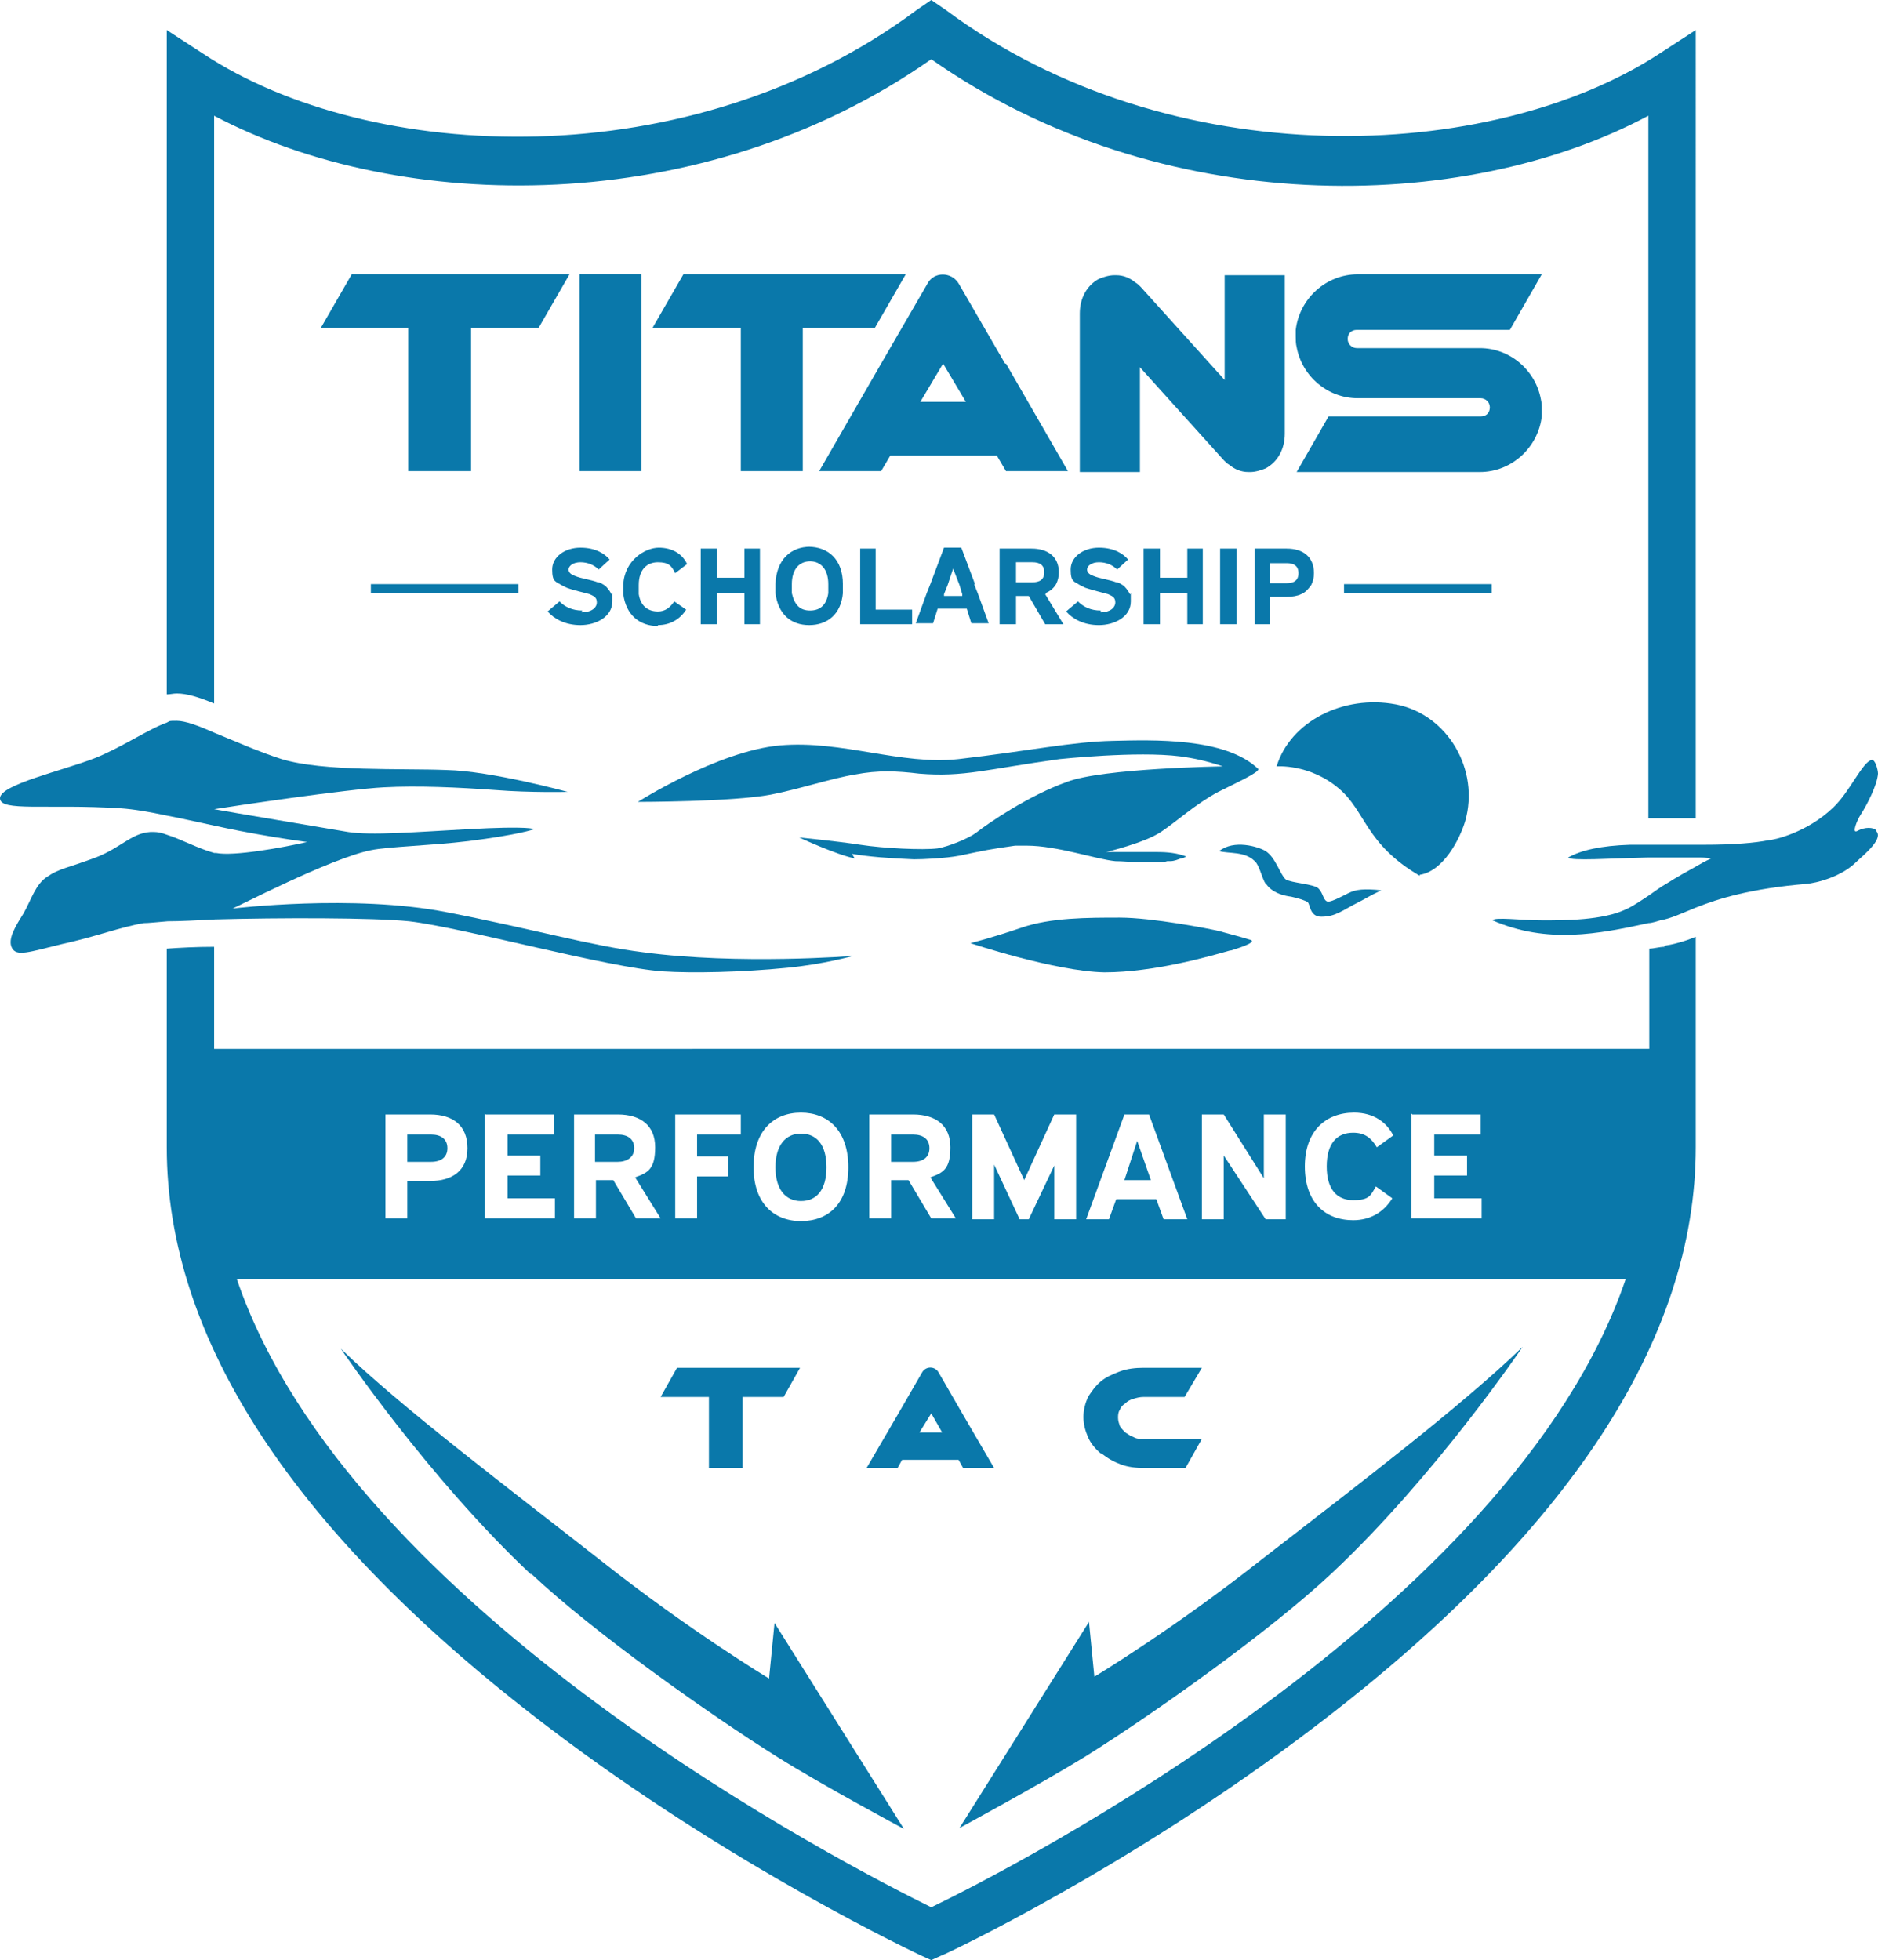 <svg xmlns="http://www.w3.org/2000/svg" xmlns:xlink="http://www.w3.org/1999/xlink" id="Layer_2" viewBox="0 0 206.1 215.1"><defs><style>      .st0 {        fill: #0a78aa;      }    </style></defs><path class="st0" d="M49.1,126c0-1-.7-1.5-1.8-1.5h-2.6v3h2.6c1.1,0,1.8-.5,1.8-1.5Z"></path><path class="st0" d="M69.6,126c0-1-.7-1.5-1.8-1.5h-2.5v3h2.5c1,0,1.8-.5,1.8-1.5Z"></path><path class="st0" d="M87.9,131.8c1.7,0,2.8-1.2,2.8-3.7s-1.1-3.7-2.8-3.7-2.8,1.3-2.8,3.7,1.1,3.7,2.8,3.7Z"></path><path class="st0" d="M102,126c0-1-.7-1.5-1.8-1.5h-2.4v3h2.4c1.1,0,1.8-.5,1.8-1.5Z"></path><polygon class="st0" points="124.8 125.2 123.4 129.5 126.3 129.5 124.8 125.2"></polygon><path class="st0" d="M23.5,77.1V12.7c20.4,10.8,53.6,11.4,78.7-6.2,25.1,17.6,58.3,17.1,78.7,6.2v77.1c1.6,0,3.1,0,4.2,0,.4,0,.7,0,1,0V3.3l-4,2.6h0c-18.4,12-53.5,13.6-78.3-4.8L102.2,0l-1.6,1.1c-24.8,18.5-60,16.9-78.3,4.8l-4-2.6v72.9c.4,0,.7-.1,1.1-.1,1.1,0,2.4.4,4.1,1.1Z"></path><path class="st0" d="M182.7,103.9c-.6,0-1.2.2-1.7.2v11H23.5v-11.2c-2,0-3.8.1-5.2.2v21.8c0,21.1,14,42.4,41.7,63.5,20.3,15.5,40.9,25.1,41.1,25.2l1.1.5,1.1-.5c.2,0,20.8-9.7,41.1-25.2,27.7-21.1,41.7-42.4,41.7-63.5v-23.1c-1.2.5-2.3.8-3.5,1h0ZM155,122.3h7.5v2.2h-5.1v2.3h3.6v2.2h-3.6v2.5h5.2v2.2h-7.7v-11.5ZM148.6,122.1c2.2,0,3.6,1.1,4.3,2.5l-1.8,1.3c-.6-1-1.3-1.6-2.6-1.6-1.8,0-2.9,1.2-2.9,3.7s1.1,3.7,2.9,3.7,1.9-.5,2.5-1.5l1.8,1.3c-1,1.6-2.5,2.4-4.3,2.4-3.1,0-5.3-2-5.3-5.9s2.3-5.9,5.4-5.9ZM131.9,122.3h2.4l4.4,7v-7h2.4v11.5h-2.2l-4.6-7v7h-2.4v-11.5ZM123.5,122.3h2.6l4.2,11.5h-2.6l-.8-2.2h-4.4l-.8,2.2h-2.5l4.2-11.5ZM106.6,122.3h2.5l3.3,7.2,3.3-7.2h2.4v11.5h-2.4v-5.9l-2.8,5.9h-1l-2.8-6v6h-2.4v-11.5ZM95.4,122.3h4.8c2.5,0,4.1,1.2,4.1,3.6s-.8,2.8-2.2,3.3l2.8,4.5h-2.7l-2.5-4.2h-1.9v4.2h-2.4v-11.5ZM87.9,122.1c3,0,5.2,2,5.2,6s-2.2,5.9-5.2,5.9-5.2-2-5.2-5.9,2.1-6,5.2-6ZM74.1,122.3h7.2v2.2h-4.8v2.4h3.4v2.2h-3.4v4.6h-2.4v-11.5ZM63,122.3h4.8c2.5,0,4.1,1.2,4.1,3.6s-.8,2.8-2.2,3.3l2.8,4.5h-2.7l-2.5-4.2h-1.9v4.2h-2.4v-11.5ZM53.3,122.3h0s7.5,0,7.5,0v2.2h-5.1v2.3h3.6v2.2h-3.6v2.5h5.2v2.2h-7.7v-11.5ZM42.3,122.3h4.9c2.5,0,4.1,1.2,4.1,3.7s-1.7,3.6-4.1,3.6h-2.5v4.1h-2.4v-11.5ZM102.2,209.3c-8.5-4.2-63.7-32.3-76.2-68.9h152.4c-12.5,36.6-67.7,64.8-76.2,68.9Z"></path><path class="st0" d="M110.3,39.9l-5.1-8.8c-.8-1.3-2.7-1.3-3.4,0l-5.1,8.8-6.8,11.8h6.8l1-1.7h11.7l1,1.7h6.8l-6.8-11.8h0ZM101,44.1h0l2.5-4.2,2.5,4.2h-4.9Z"></path><polygon class="st0" points="62.5 30.1 38.6 30.1 35.2 36 44.8 36 44.8 51.7 51.7 51.7 51.7 36 59.1 36 62.5 30.1"></polygon><polygon class="st0" points="71.6 36 81.3 36 81.3 51.7 88.1 51.7 88.1 36 96 36 99.4 30.1 75 30.1 71.6 36"></polygon><rect class="st0" x="63.6" y="30.1" width="6.8" height="21.6"></rect><path class="st0" d="M125.2,31.5h0c-.2-.2-.4-.4-.6-.5-.6-.5-1.3-.8-2.1-.8,0,0-.1,0-.2,0-.6,0-1.2.2-1.7.4-1.3.7-2.1,2.1-2.1,3.8v17.4h6.6v-11.5l4.6,5.1h0s4.6,5.1,4.6,5.1h0c.2.2.4.4.6.5.6.5,1.3.8,2.1.8,0,0,.1,0,.2,0,.6,0,1.2-.2,1.7-.4,1.3-.7,2.1-2.1,2.1-3.8v-17.4h-6.6v11.5l-4.6-5.1h0s-4.6-5.1-4.6-5.1Z"></path><path class="st0" d="M169.2,45.7c0-.2,0-.5,0-.7,0-.4,0-.8-.1-1.2-.6-3.2-3.4-5.6-6.7-5.6h-13.5c-.5,0-1-.4-1-1s.4-1,1-1h16.8l3.5-6.1h-20.2c-3.5,0-6.4,2.7-6.8,6.1,0,.2,0,.5,0,.7,0,.4,0,.8.1,1.2.6,3.2,3.4,5.6,6.7,5.6h13.5c.5,0,1,.4,1,1s-.4,1-1,1h-16.7l-3.5,6.1h20.1c3.5,0,6.4-2.7,6.8-6.1Z"></path><path class="st0" d="M23.5,100.9c7.3-.2,17.4-.2,21.4.2,6,.7,21.8,5.1,27.9,5.5,3.2.2,8.6.1,13.6-.4,4.1-.4,7.2-1.3,7.2-1.3h0s-12.5,1-23-.4c-5.7-.7-12.3-2.6-21.6-4.4-10.2-2-23.5-.4-23.5-.4.2,0,10.7-5.5,15.2-6.4,1.9-.4,6.6-.5,10.7-1,5.6-.7,7.2-1.3,7.2-1.3,0,0-.2-.4-7.4,0-5.5.3-10.5.7-13,.3-2.3-.4-13.1-2.2-14.7-2.5h0c1.8-.3,14.6-2.2,18.6-2.4,3.7-.2,8.2,0,12.3.3,3.8.3,7.9.2,7.9.2,0,0-8.4-2.3-13.3-2.4-4.9-.2-13.5.2-18.1-1.2-2.5-.8-5.2-2-7.4-2.9-1.8-.8-3.2-1.3-4.1-1.3s-.7,0-1.1.2c-2,.7-4.9,2.7-7.9,3.9C6.8,84.6,0,86.1,0,87.6c0,1.5,5.1.6,13.2,1.1,1.5.1,3.2.4,5.1.8,1.6.3,3.3.7,5.2,1.1.9.2,1.9.4,2.9.6,2.6.5,5.1.9,7.3,1.2-2.6.6-8.1,1.6-10,1.2,0,0-.1,0-.2,0-1.8-.5-3.6-1.5-5.2-2-.5-.2-1-.3-1.4-.3-2.3-.1-3.5,1.7-6.4,2.8-3.2,1.2-4,1.2-5.3,2.1-1.3.8-1.8,2.6-2.6,4-.8,1.3-1.8,2.8-1.3,3.8.5,1,1.8.5,5.5-.4,3.7-.8,6.5-1.9,9-2.3.5,0,1.4-.1,2.6-.2,1.4,0,3.2-.1,5.2-.2Z"></path><path class="st0" d="M205.9,91.1c-.3-.3-1.2-.4-2.1.1-.6.3,0-1.2.4-1.8.7-1.1,1.8-3.2,1.9-4.5,0-.4-.3-1.6-.7-1.5-1,.2-2.4,3.5-4.2,5.2-2.9,2.8-6.6,3.6-7.1,3.6-1.5.3-3.8.5-7.1.5-.3,0-.6,0-.9,0-2.6,0-4.2,0-5.2,0-.9,0-1.4,0-2,0-3.2.1-5.4.6-6.8,1.4.3.4,4.5.1,8.8,0,1.8,0,3.6,0,5.2,0,.6,0,1.2,0,1.7.1,0,0-.7.3-1.7.9-.9.5-2,1.1-3.1,1.8-.7.4-1.4.9-2.1,1.4-.9.6-1.8,1.2-2.5,1.5-2.5,1.2-6.7,1.2-9.1,1.2s-5.3-.4-5.5,0c6,2.6,11.6,1.5,17.1.3.4,0,.9-.2,1.3-.3,1.2-.2,2.4-.8,3.9-1.4,2.5-1,6.1-2.1,12.1-2.6,1.2-.1,3.9-.8,5.5-2.4,1.1-1,3-2.6,2.2-3.4h0Z"></path><path class="st0" d="M93.5,93.7c1.7.3,4.2.5,6.8.6,1,0,3.4-.1,5-.4,2.8-.6,3.3-.7,6.1-1.1.4,0,.9,0,1.3,0,3.3,0,7.6,1.5,9.7,1.7.8,0,1.6.1,2.4.1.2,0,.5,0,.7,0,.4,0,.7,0,1,0,.3,0,.5,0,.8,0,.3,0,.5,0,.8-.1.1,0,.2,0,.3,0,.5,0,.9-.2,1.2-.3.3,0,.5-.2.6-.2-1-.4-2.1-.5-3.2-.5-.4,0-.9,0-1.3,0-.2,0-.4,0-.6,0-1.7,0-3.7,0-3.7,0,0,0,4.2-1,6-2.2,1.8-1.2,3.7-3,6.3-4.4,2.2-1.1,4.4-2.1,4.4-2.5h0s0,0,0,0h0c-3.6-3.5-11.6-3.2-16-3.1-4.5.1-9.1,1.1-16.9,2-6.3.7-12.8-2.1-19.6-1.5-6.8.6-15.6,6.2-15.6,6.2h0,0s10.4,0,14.6-.8c3.1-.6,6.7-1.8,9.2-2.2,2.6-.5,4.6-.4,7.1-.1,4.9.4,7.4-.5,15.4-1.6,0,0,8.5-.9,13.2-.3,1.5.2,2.9.5,4.7,1.1,0,0-13.2.2-17.1,1.7-4.2,1.5-8.6,4.5-10,5.6-.8.6-3,1.5-4.2,1.7-1.6.2-5.9,0-8.5-.4-2.6-.4-6.7-.8-6.7-.8h0s0,0,0,0c0,0,4.1,1.9,6.1,2.3Z"></path><path class="st0" d="M138.9,96.9c.3.6,1.2,1.3,2.8,1.5.9.2,1.5.4,1.8.6.3.2.2,1.6,1.5,1.6,1.6,0,2.3-.7,4.1-1.6.8-.4,1.2-.7,2.5-1.3h0c-1.9-.2-2.8-.1-3.6.3-1,.5-2.1,1.1-2.4.9-.4-.2-.4-.9-.9-1.4-.5-.5-3-.6-3.6-1-.6-.5-1.1-2.4-2.2-3.1-.8-.5-3.5-1.3-5.1,0,1.1.3,2.8,0,3.9,1.1.5.4.8,1.9,1.2,2.5Z"></path><path class="st0" d="M135.1,104.3h0c1.3-.4,3-1,2-1.2-1.3-.4-2.9-.8-3.2-.9-1.2-.3-7.5-1.5-11-1.5-3.6,0-7.6,0-10.8,1.1-3.2,1.1-5.6,1.7-5.6,1.7,0,0,9.3,3.1,14.7,3.2,5.5,0,11.7-1.8,13.8-2.4Z"></path><path class="st0" d="M155.8,96c2.6-.4,4.4-3.9,5-5.9,1.6-5.6-1.9-11.7-7.6-12.8-5.8-1.1-11.6,1.9-13.1,6.8,0,0,3.6-.3,6.8,2.4,3,2.5,2.9,6.1,8.9,9.6Z"></path><rect class="st0" x="40.7" y="64.1" width="16.2" height="1"></rect><rect class="st0" x="147.5" y="64.1" width="16.2" height="1"></rect><path class="st0" d="M63.9,67c-1.1,0-1.9-.4-2.5-1l-1.3,1.1c.7.8,1.9,1.5,3.6,1.5s3.5-.9,3.5-2.6,0-.6-.1-.8h0c-.2-.4-.5-.8-.8-1-.2-.1-.4-.3-.7-.3-.8-.3-1.8-.4-2.5-.7-.3-.1-.7-.3-.7-.7s.5-.8,1.3-.8,1.5.3,2,.8l1.2-1.1c-.5-.6-1.5-1.3-3.2-1.3s-3.1,1-3.1,2.4.4,1.3,1,1.7c.2.1.4.2.6.3.8.3,1.8.5,2.5.7,0,0,0,0,0,0,.4.2.8.3.8.9s-.6,1.1-1.7,1.1Z"></path><path class="st0" d="M72.2,68.6c1.3,0,2.4-.6,3.1-1.7l-1.3-.9c-.5.7-1,1.1-1.8,1.1h0c-1.1,0-1.9-.6-2.1-1.9,0-.2,0-.5,0-.8s0-.1,0-.2c0-1.7.9-2.5,2.1-2.5s1.5.4,1.9,1.2l1.3-1c-.5-1.1-1.6-1.8-3.1-1.8s-3.8,1.4-3.9,4.1c0,0,0,.1,0,.2,0,.3,0,.6,0,.8.3,2.3,1.8,3.5,3.8,3.5Z"></path><polygon class="st0" points="83.4 68.5 83.4 60.2 81.7 60.2 81.7 63.4 78.7 63.4 78.7 60.2 76.9 60.2 76.9 68.5 78.7 68.5 78.7 65.1 81.7 65.1 81.7 68.5 83.4 68.5"></polygon><path class="st0" d="M88.9,60c-2.1,0-3.7,1.4-3.8,4.1,0,0,0,.1,0,.2,0,.3,0,.6,0,.8.3,2.3,1.7,3.5,3.7,3.5s3.5-1.2,3.7-3.5c0-.2,0-.5,0-.8s0-.1,0-.2c0-2.7-1.6-4.1-3.8-4.1ZM90.9,65.1c-.2,1.3-.9,1.9-2,1.9s-1.7-.6-2-1.9c0-.2,0-.5,0-.8s0-.1,0-.2c0-1.6.8-2.5,2-2.5s2,.9,2,2.5c0,0,0,.1,0,.2,0,.3,0,.6,0,.8h0Z"></path><polygon class="st0" points="94.4 60.2 94.4 68.5 100.1 68.5 100.1 66.9 96.1 66.9 96.1 60.2 94.4 60.2"></polygon><path class="st0" d="M107,64.1l-1.5-4h-1.9l-1.5,4-.4,1-1.2,3.3h1.9l.5-1.6h3.2l.5,1.6h1.9l-1.2-3.3h0l-.4-1ZM103.6,65.4v-.2c0,0,.4-1,.4-1l.6-1.8.7,1.8.3,1v.2c0,0-2,0-2,0Z"></path><path class="st0" d="M114.7,65.1c.5-.2.9-.5,1.2-1,.2-.4.3-.8.3-1.3,0-1.7-1.2-2.6-3-2.6h-3.5v8.3h1.8v-3.1h1.4l1.8,3.1h2l-2-3.3h0s0,0,.1,0ZM113.3,63.9h-1.8v-2.2h1.8c.8,0,1.3.3,1.3,1.1s-.5,1.1-1.3,1.1Z"></path><path class="st0" d="M120.8,67c-1.1,0-1.9-.4-2.5-1l-1.3,1.1c.7.8,1.9,1.5,3.6,1.5s3.5-.9,3.5-2.6,0-.6-.1-.8h0c-.2-.4-.5-.8-.8-1-.2-.1-.4-.3-.7-.3-.8-.3-1.8-.4-2.5-.7-.3-.1-.7-.3-.7-.7s.5-.8,1.3-.8,1.5.3,2,.8l1.2-1.1c-.5-.6-1.5-1.3-3.2-1.3s-3.1,1-3.1,2.4.4,1.3,1,1.7c.2.1.4.2.6.3.9.3,1.8.5,2.5.7,0,0,0,0,0,0,.4.2.8.3.8.9s-.6,1.1-1.6,1.1Z"></path><polygon class="st0" points="132 68.5 132 60.2 130.3 60.2 130.3 63.4 127.3 63.4 127.3 60.2 125.5 60.2 125.5 68.5 127.3 68.5 127.3 65.1 130.3 65.1 130.3 68.5 132 68.5"></polygon><rect class="st0" x="133.9" y="60.2" width="1.8" height="8.3"></rect><path class="st0" d="M137.6,68.5h1.8v-3h1.8c.6,0,1.2-.1,1.6-.3.5-.2.8-.6,1.1-1,.2-.4.3-.8.3-1.3,0-1.8-1.2-2.7-3-2.7h-3.5v8.3ZM139.4,61.8h1.8c.8,0,1.3.3,1.3,1.1s-.5,1.1-1.3,1.1h-1.8v-2.2Z"></path><path class="st0" d="M58.3,172.7c6.8,6.4,19.5,15.4,27,20.1,5.1,3.2,13.9,7.9,13.9,7.9l-14.2-22.6-.6,6.1s-8.8-5.3-18.4-12.9c-10.2-8-21.9-16.8-28.6-23.3,0,0,9.6,14.2,20.9,24.8Z"></path><path class="st0" d="M119.5,178l-14.2,22.6s8.7-4.7,13.9-7.9c7.5-4.7,20.2-13.7,27-20.1,11.3-10.6,20.9-24.8,20.9-24.8-6.7,6.5-18.4,15.4-28.6,23.3-9.6,7.6-18.4,12.9-18.4,12.9l-.6-6.1Z"></path><polygon class="st0" points="77.8 161.1 81.5 161.1 81.5 153.3 86 153.3 87.8 150.1 74.3 150.1 72.5 153.3 77.8 153.3 77.8 161.1"></polygon><path class="st0" d="M120.9,159.5c.6.5,1.3.9,2.1,1.2.8.3,1.7.4,2.6.4h4.5l1.8-3.2h-6.4,0c-.4,0-.8,0-1.1-.2-.3-.1-.6-.3-.9-.5-.2-.2-.4-.4-.6-.7-.1-.3-.2-.6-.2-.9s0-.6.2-.9c.1-.3.3-.5.6-.7.2-.2.5-.4.9-.5.3-.1.7-.2,1.1-.2h4.5l1.9-3.2h-6.4c-.9,0-1.8.1-2.6.4-.8.3-1.5.6-2.1,1.1-.6.5-1,1.1-1.4,1.7-.3.7-.5,1.4-.5,2.2s.2,1.5.5,2.2c.3.7.8,1.3,1.4,1.8Z"></path><path class="st0" d="M99.2,160.2h6l.5.9h3.4l-3.5-6-2.6-4.5c-.4-.7-1.4-.7-1.8,0l-2.6,4.5-3.5,6h3.4l.5-.9ZM102.2,155.1l1.2,2.1h-2.5l1.3-2.1Z"></path></svg>